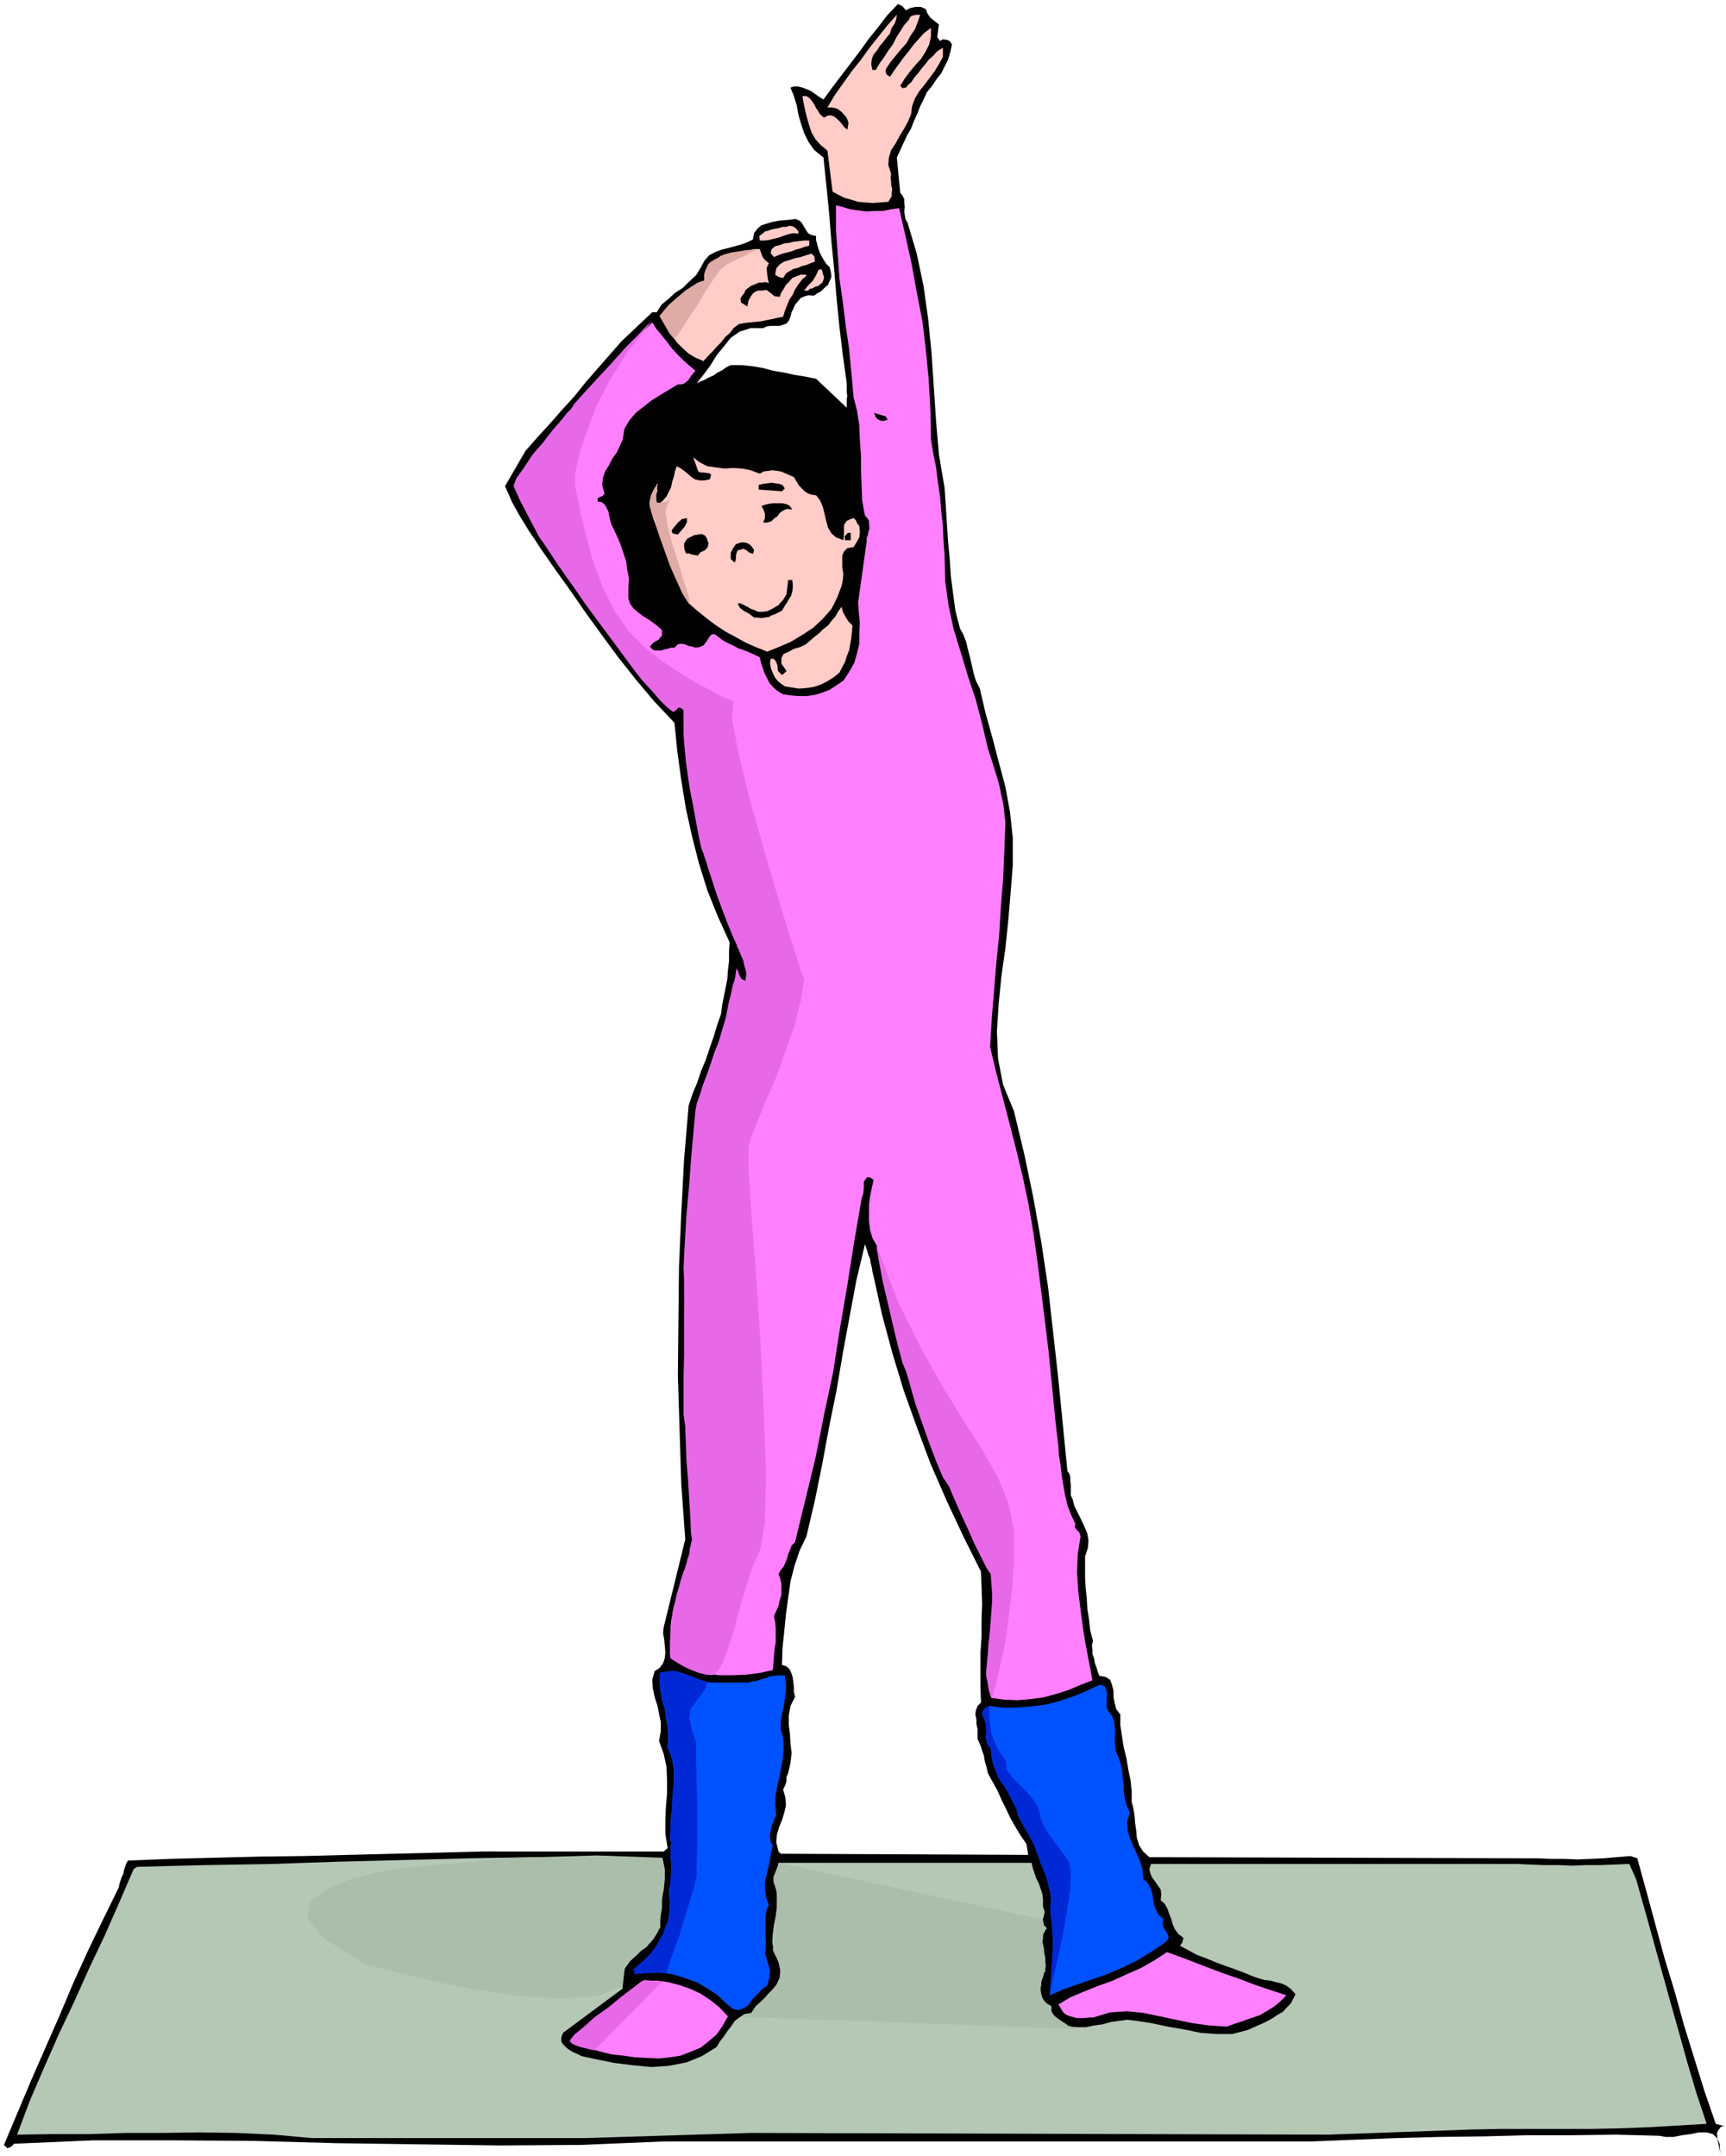 <svg xmlns="http://www.w3.org/2000/svg" fill-rule="evenodd" height="612.752" preserveAspectRatio="none" stroke-linecap="round" viewBox="0 0 3035 3792" width="490.455"><style>.brush1{fill:#000}.pen1{stroke:none}.brush2{fill:#ffccc7}.brush3{fill:#ff80ff}.brush6{fill:#e869e8}.brush7{fill:#0029d6}</style><path class="pen1 brush1" d="m3020 3761 5 27-1-10v-7l-2-6-2-4zm12-22-15-4-20-58-18-58-18-58-16-58-18-59-16-59-16-59-16-58-12-4-24 2-23 2-23 1-23 1-24-1h-24l-23-1h-21l-661-2-11-10-7-11-4-13-1-12-2-14-1-13-2-13-3-11v-19l-2-19-4-19-3-19-5-20-3-19-3-20v-19l-7-9-3-11-2-11v-11l-3-11-3-8-8-5-11-2-3-8-2-7-3-8-1-7-3-8v-8l-1-8 2-7-5-19-2-19-3-19-1-18-2-19-1-19v-36l5-15 1-13-2-12-5-12-6-13-6-12-6-12-3-12-3-6v-19l-1-7v-7l-2-6-3-4-8-81-8-81-9-81-9-80-12-80-14-78-16-77-18-75-19-46-9-46-2-48 3-48 5-50 7-49 5-49 4-47 4-50v-47l-5-46-8-44-12-45-11-42-12-43-10-43-7-14-4-13-3-14-3-13-4-15-3-13-5-13-6-11-8-31-4-30-4-31-2-30-3-32-2-31-2-32-2-30-10-59-5-59-4-60-4-60-6-60-8-57-12-57-16-54-4-7-1-7-1-7 1-7-1-8v-6l-3-6-4-5-6-62 6-13 6-13 6-13 7-12 5-13 6-13 5-13 6-12 6-13 9-11 8-12 8-10 6-12 6-12 4-13 3-14-4-6-5-2-7-1-5 3-5-7 1-7 1-8 1-7-9-7-6-5-5-7-3-8-9-4h-9l-9 2-8 4-6-7-8-4-19 20-16 21-17 21-15 21-16 21-16 21-16 21-16 22-8-5-7-5-7-5-7-3-8-3-7-2h-8l-6 2 6 15 5 16 3 17 5 17 5 15 8 16 10 14 16 13 5 48 5 50 4 50 5 50 4 49 5 50 6 50 7 50v16l1 6-1 5v16l-54-51-20-4-19-3-18-4-18-3-19-5-18-3-19-2h-19l-8 4-7 5-8 4-7 5-9 4-7 4-8 3-6 3 12-15 12-16 11-18 13-16 12-15 16-11 19-6h22l6-3 7-1h16l6-2 6-2 4-5 3-7 2-8 3-6 3-7 5-6 5-6 7-3 7-2 9 1 6-4 7-4 6-6 6-5 3-7 3-7-1-9-2-8-6-6-4-6-4-7-3-6-3-8-2-7-2-8v-7l-9-2-5-3-4-6-3-5-4-7-4-4-7-3-7 1-11 1-11 1-11 2-10 3-10 3-7 6-6 8-2 11-10 5-11 4-11 3-11 3-12 3-11 4-11 6-8 9-7 13-8 13-12 11-11 11-14 9-12 11-12 10-8 13h-8l-54 51-21 24-21 24-21 24-20 25-22 24-21 24-22 24-21 24-36 62 6 13 6 14 7 13 8 14 8 13 8 13 9 13 9 14 27 39 28 39 27 39 29 40 28 38 31 39 32 38 35 37 5 50 7 51 8 49 11 50 12 47 15 48 18 45 21 46-1 16v17l-2 16-1 16-3 15-3 15-3 15-2 16-7 20-6 20-7 20-7 21-8 19-7 21-8 19-7 21-8 94-5 96-4 94-1 96-1 94 3 96 3 96 7 97-38 155-1 10 2 11 1 11 1 12-1 10-3 9-6 8-9 6-4 15 1 15 3 15 5 15 3 15 3 15v15l-3 18 8 22 5 23 1 23v24l-2 23-1 24v24l4 25-7 6H848l-78 2-78 2-79 2-79 2-79 1-78 2-78 2-74 3-3 5-2 6-2 6-1 6-3 6-2 6-2 6-1 6-27 55-27 56-26 57-24 57-25 57-25 57-24 57-24 57 6 6 7-3 5-5 138-6h141l143 1 144 4 144 2 145 2 143-1 144-6h1138l74-3 77-3 77-2 78-1 77-2h77l77-1 76 2 11 2h14l15-3 15-2 14-3h14l11 3 8 8-1-10 2-4 3-4 2-3 6-1zm-1659-479-4-4-4-16 1-13 4-14 5-12 4-13 3-13-1-14-4-14 4-8 2-7v-7l3-7 4-18 2-17-2-17-1-16-2-17v-16l3-17 8-16-2-9v-8l-1-9-1-8-3-9-3-6-6-5-7-2 1-30 3-29 3-30 4-29 4-29 7-27 9-27 12-25 15-64 13-64 12-65 13-64 11-65 12-65 12-64 15-63 2 6 2 6 2 7 3 7 1 7 2 8 1 7 2 8 15 68 18 67 20 66 24 67 24 64 28 64 29 62 31 62 1 27 1 29-1 28v30l-2 29v58l1 29-6 6-3 8-1 7 2 9v8l2 9v17l3 7 3 7 2 7 3 8 1 7 2 8 2 7 2 9 8 15 9 16 7 16 8 16 7 15 9 16 9 15 11 16 3 19-435-2z"/><path class="pen1 brush2" d="m1565 59-6 7-6 8-6 7-5 8-6 7-3 8-1 9 2 10h6l7-12 8-11 7-11 8-11 6-12 7-11 7-11 8-9 3-6 5-2 5-1h7l-4 12-5 13-8 12-7 13-10 11-9 11-9 11-8 12-1 4 1 4 2 3 5 3 8-12 8-11 8-11 9-11 9-12 9-10 9-10 12-9v15l-3 14-6 12-8 13-10 11-10 12-9 12-8 13 4 4 6-1 4-5 5-4 6-9 7-8 6-8 6-7 6-8 8-7 7-8 10-6v16l-7 13-8 13-9 12-9 12-9 11-7 12-5 13-2 15-5 12-7 13-8 13-7 13-8 12-4 13-1 13 5 16-1 6 1 7v6l2 8-1 6v6l-3 5-3 5-14 1-13 1-14-1-12-1-13-4-11-3-12-6-9-5-9-72-12-10-9-10-7-12-4-12-4-14-3-12-3-14-2-12h7l6 4 4 5 4 6 3 6 4 6 3 5 7 6 7-4h6l5 2 6 5 4 4 4 5 4 5 5 4 1-6 1-6-2-6-2-4-8-9-8-6-9-2h-8l13-22 15-21 15-21 16-20 15-21 16-20 16-20 16-18-1 8-3 8-5 7-3 10z"/><path class="pen1 brush3" d="m1581 366 11 48 11 50 9 50 10 51 6 50 5 52 3 52 1 54 4 24 5 25 3 25 4 26 2 25 3 26 1 26 2 27 1 45 6 43 9 42 13 42 12 40 14 42 11 42 10 43 5 15 5 16 5 16 5 17 3 15 4 17 2 17 2 18-2 49-2 49-4 49-3 50-5 49-4 49-4 49-3 50 11 46 12 46 12 46 12 47 11 46 10 48 8 47 7 50 5 39 5 40 5 40 5 42 4 40 4 41 4 41 5 42 1 17 3 18 2 18 3 18 3 17 4 17 6 16 8 17-1 6 4 5 4 4 2 7-5 32-1 32 2 32 4 32 4 31 5 31 6 31 6 32-21 8-21 9-22 7-22 6-23 3-23 2-23-1-23-3-4-13-2-13-1-14 1-13v-14l1-13v-14l2-12 1-14 2-14 1-14 1-14v-30l-1-14-1-12-20-38-18-37-18-38-16-38-17-39-16-39-15-39-14-39-11-34-10-33-9-34-8-33-9-34-7-34-7-34-6-34-8-14-4-14-2-15v-29l2-15 3-15 3-14-5-4-6-1-6 8v11l-1 10-3 9-13 76-12 76-13 76-12 77-16 75-15 76-18 74-18 74-6 6-3 8-3 7-2 8-3 7-3 7-5 6-4 7 3 8 2 9v20l-3 9-2 10-4 9-4 9 2 10 1 12v24l-2 12-1 13-1 12-1 12-23 5-23 3-24 1h-24l-24-3-22-6-20-9-17-11-3-30 1-27 3-27 7-24 6-25 8-24 8-25 7-24-8-96-5-96-3-97v-97l1-98 5-96 7-96 11-94 8-30 11-29 10-30 11-28 9-30 9-29 6-31 4-31 3 6 3 8 3 5 7 3 1-7 1-6-1-6-1-6-2-6-2-6-2-6-2-6-23-51-19-50-17-52-13-52-12-55-9-54-6-57-2-56-5-5h-7l-6 8-22-22-20-22-19-23-18-23-18-25-18-24-18-25-18-23-18-25-18-24-18-26-17-26-17-28-15-27-15-28-11-28 26-40 28-37 29-37 31-35 31-36 32-34 33-34 33-33 7 11 9 11 9 11 9 12 9 10 11 11 10 9 12 10-7 8-6 9-4 3-4 3-5 1h-5l-15 9-15 9-16 10-14 11-14 11-11 13-9 15-3 19-5 11-5 11-8 11-6 12-7 11-4 12-1 12 4 15-3 4-5 2-4 2v6l7 1 5 4 3 5 4 8 1 6 2 9 2 7 4 8 6 13 6 14 5 15 5 15 2 15 3 16-1 17v18l3 9 6 8 7 6 9 7 8 5 9 6 8 6 9 8v10l-3 3-3 4-9 5-6 7 3 4 5 3h12l5-2 6-1 6-2h6l6-6 6-1 6 1 7 3 6 1 6 2 7-1 7-3 6-8 5-8 3-3 3-1 4 1 6 5 7 5 9 5 9 4 9 5 9 3 10 4 9 4 10 5 2 9 3 9 3 9 5 10 4 8 7 8 7 6 10 6 14 2 14 1h14l14-2 13-4 13-5 12-8 12-8 10-15 9-16 5-17 4-17v-19l1-18-2-19-1-17 15-107v-6l2-5 1-6 2-6-1-7v-6l-3-5-4-4-5-27-1-26-1-27v-26l-2-27-1-26-4-26-6-23-4-44-4-42-6-41-5-41-6-42-3-42-3-43v-43l12 3 13 4 14 2 15 2 14-1h15l14-3 14-2z"/><path class="pen1 brush2" d="M1404 407v4l-9-1-9 2-9 3-8 3-9 2-8 2-8 1h-8l-1-8 7-5 3-3 5-1 5-2 4-1 5-1 6-1 6-2h7l5-2 6 1 5 3 5 6zm19 25-8 2-8 3-8 2-7 3-8 2-8 2-8 3-7 3-6-7 2-7 6-5 8-2 8-3 9-1 8-2 9-1 9-1h9v9z"/><path class="pen1 brush2" d="m1352 463-4 8 1 10 1 9 2 8-6-2-6 1h-6l-4 2-10 4-9 7-2 5-4 5-3 5 1 7 5 3 6 4 2-10 5-9 3-4 4-3 5-2h6l9-1 8 6 6 5 9 1 3-8 4-6 4-7 6-6 5-6 7-3 8-3h9l1 2-8 7-6 8-6 9-4 9-6 9-4 10-4 10-3 10-10 2-9 2-10 2-9 2-10 1-10 1-10 1-10 2-9 7-7 9-8 7-7 9-8 8-7 8-8 8-8 9-14-6-12-7-11-10-9-9-9-12-7-11-8-12-6-11 8-10 9-10 9-9 10-8 9-9 10-7 11-6 12-5-1-7 1-6 2-6 4-5 8-9 11-6 8-3 9-3 9-3 9-1 9-3 9-1 9-2h10l2 6 3 8 4 5 7 6z"/><path class="pen1 brush2" d="m1433 460-8 3-7 3-8 2-7 3-8 2-7 4-6 4-5 8-8-2-6-4 2-11 6-7 8-5 10-3 9-3 10-2 9-3 10-3 5 5 1 9zm16 27-1 5-2 5-4 3-3 3-5 1-5 3-5 1-3 3h-7l7-9 8-8 6-10 4-9 5-2 2 4 1 5 2 5z"/><path class="pen1 brush1" d="m1483 730 10 17 7 19 3 21 2 22-1 21v23l1 21 4 22-7-1-6 1-5 2-4 4-9 7-6 8-4-6-3-6-3-6-2-6-3-7-1-6-3-6-1-6 8-5 9-5 8-6 6-9-10-3-8 5-8 6-8 4-6 1-5 1-6-1-5-1-10-7-5-9 2-6 5-4 6-4 6-3 5-4 6-4 4-5 3-5-8-1-7 2-7 3-7 5-7 3-7 3h-7l-7-2-9-1-8-1-9-2-7-2-8-3-6-3-7-5-4-4-5-5-3-4-3-6-2-5-4-5-3-2-4-1-5 3 1 6 4 7 3 6 6 6 5 5 6 6 6 5 6 6-11-2-10-2-11-3-9-3-10-6-9-6-8-8-6-9-1-7-3-5h-4l-4 2-3 2 1 4v5l3 5 3 5 3 5 8 7 9 10-12-1-10-2-10-4-9-4-10-6-8-6-8-7-6-5-6 8v16l2 5 2 5 2 6-9-9-6-8-7-7-8-4-6 6-1 6v7l2 7 1 6 2 8-1 6-3 8-2-6v-5l-1-6v-5l-2-11-5-8-9 2-4 6-4 7v9l-1 9v9l-1 8-3 9-10 9-3 11v11l3 12 4 11 6 12 5 11 5 12 5 17 6 18 7 17 8 18 7 16 9 17 9 16 11 17 6 2 8 3 6 4 6 7 1 6-4 7-5 5-4 5-6-1-6-1-6-3-5-2-10-3-10 3-4-13-6-10-9-7-9-6-11-7-8-6-8-9-4-10 1-30-5-27-8-27-10-24-11-26-9-25-5-27 1-27 10-19 10-18 8-20 10-18 9-18 13-16 15-14 22-11 5-4 5-3 6-3 6-3 6-3 6 1 6 2 7 5 9-6 9-5 9-7 9-6 9-6 10-5 9-4 12-2 23 6 26 4 26 2 26 5 23 6 24 11 20 16 18 26zm78 8-6 2h-6l-6-3-3-3-3-8 6 2 7 2 7 2 4 6z"/><path class="pen1 brush2" d="m1336 833 7-4 8-1 7-1 8 1 7 1 7 3 7 3 9 4 3 5 3 5 3 5 6 6 4 4 6 4 6 2 8 1 7 9 5 12 3 12 3 13 3 11 6 10 8 7 13 5 1-11v-15l2-4 3-4 6-3 6-2 4 4 2 5 4 5 1 10-1 10-5 9-5 8-11 2-6 6-3 7v21l2 11-1 11-2 10-8 21-10 20-15 17-17 16-20 13-20 12-21 9-20 8-20-8-18-8-18-10-17-9-18-12-16-12-16-13-15-13-10-21-10-21-9-21-8-21-9-22-8-21-8-21-6-21-1-6 1-5 1-5 3-3 4-9 4-9 1 9-4 9-2 3 1 4 2 3 6 3 7-6 6-7 4-8 4-8 2-10 3-9 2-10 3-8 6 3 7 5 6 5 7 6 6 4 8 2h8l10-2 2-6v-3l-4-2h-3l-5-1h-5l-4-1-2-3-8-23 11 9 14 7 15 2 15 2 15-1 16 1 15 3 16 6z"/><path class="pen1 brush1" d="m1380 859-5 5-41-3v-8l7-2 8-1 8-1 6 1 7 1 6 2 4 6zm13 37-10-1-6 3-6 4-4 6-6 4-5 5-7 2h-7l3-8v-8l-3-8-3-5 5-2 8-2 8-1h16l8 2 5 3 4 6zm-185 15v7l-4 8-6 7-6 7-5-1-4-1-2-3 1-4 6-7 5-6 6-5 9-2zm288 39h-10l-1-6 3-4 3-3h5v13zm-250 6-2 7-5 5-7 3-5 6-6-1-5-1-5-2-4 1-3-6-1-6v-6l2-4 4-5 6-3 6-3 7-1 6-1 6 3 3 5 3 9zm80 11-2 7-6-2-5-4-6-3-6 2-4 1-2 5-1 5v5l-1 4-1 2-3-2-4-4v-11l4-8 5-7 9-3h6l7 2 5 4 5 7zm169 96-4-11v-9l1-9 3-9 2-10 2-9 2-10v-9l4-8-1 10v11l-2 10-2 11-3 9-2 11-1 10 1 12zm-102-43 1 7v7l-1 7-2 7-4 6-4 7-4 6-4 7-6 3-6 3-6 2-5 3-7 1-7 1-6-1h-6l-9-7-8-4-8-6-4-8h5l6 3 6 3 7 4 6 2 6 3h7l9-1 10-5 10-6 4-5 4-4 3-5 3-5 3-25h7z"/><path class="pen1 brush2" d="m1499 1100-1 11-1 11-2 11-2 11-4 10-3 10-5 9-5 10-10 8-11 7-12 6-12 4-13 2-13 1-13-2-12-2-7-5-5-4-5-6-3-6-3-7-2-6-1-7 1-7 4-1 4 3 2 4 2 5 1 10 7 7 4-3 4-4-9-13v-10l4-7 9-4 9-5 11-3 10-5 7-6 8-7 9-7 7-7 8-6 6-8 7-8 5-9 6-8 2 9 5 9 5 8 7 7z"/><path class="pen1 brush1" d="m1277 2758 6-1 6 3-7 5h-7l-7-3-6-2-4-5-4-5-3-5-2-5-3-6v-11l2-5 2 3 3 6 3 6 3 6 2 5 4 6 5 4 7 4z"/><path class="pen1" d="m1316 2959 7-2 8-1 8-3 8-2 7-3 8-1 9-1 9 1 2 14v14l-2 13-2 14-3 12-2 14v13l4 15 1 17-1 17-3 17-3 17-4 16-3 17-1 17 2 18-3 6-2 6-3 7-1 7-2 6v8l1 6 4 8-3 12-2 13-3 13-3 14-3 12v13l2 13 5 14-4 9-2 11v34l1 11-1 11v12l2 6 2 7 2 7 2 7-1 6v7l-2 7-2 7-9 6-8 9-9 9-7 10-9 6-8 3-10-2-10-8-17-16-18-12-19-11-20-7-22-7-22-3h-23l-22 3v-9l14-13 14-14 12-16 10-16 7-19 4-19 1-21-2-21 3-10 2-10v-10l1-10-2-11v-20l2-10-2-22v-22l2-22 3-21v-44l-4-21-7-20 1-18-1-17-3-16-2-15-5-15-2-15-2-15 1-15 10-5 11-1 11 1 11 5 10 3 11 5 11 3 12 3h68zm633 50 6 8 4 9 1 10 1 11-1 11 1 11 1 10 4 10 4 10 3 13 1 12 2 14v12l2 13 3 12 6 13-5 15 1 16 4 14 6 14 6 13 6 14 4 15 2 16 7 6 5 9 3 9 2 11 1 9 4 10 4 8 9 8-2 6 1 6 3 6 4 6 2 4 1 5-3 5-6 5-24 16-23 14-25 12-25 11-26 9-26 9-26 9-25 11 2-30 2-30 2-30 1-30-3-30-3-29-7-29-10-27-4-14-5-12-6-11-6-11-7-11-6-11-6-12-3-12-7-14-7-13-8-13-6-12-8-14-5-13-3-15v-14l-6-6-2-6-1-7 1-6-1-8v-7l-1-6-3-5-1-7 2-5 4-5 5-4 23 3h24l25-2 25-3 24-6 24-8 23-9 23-11 7-1 5 3 2 5 2 8-1 7v16l3 7z" style="fill:#0052ff"/><path class="pen1" style="fill:#b5c7b5" d="m1165 3270 3 13v14l-1 15-1 15-3 15-2 15-1 15 1 15-7 15-10 14-13 11-12 12-13 11-8 13-5 15 2 19-105 78-3 8v7l3 5 6 6 5 4 7 4 7 3 8 4 28 6 30 6 32 4 32 3 31-2 31-6 27-11 26-16 6-10 7-9 6-9 7-9 6-9 8-6 9-6 12-2 8-12 10-9 10-10 10-9 7-11 5-11 1-13-3-14-8-18-3-17 1-16 2-15 3-15 2-16 1-15-2-15-4-15v-9l3-8 3-8 2-8h445l2 9 3 9 3 9 5 10 3 9 3 9 1 10v12l3 9-2 10-2 4v5l2 5 5 5-6 9-1 11v12l3 12 1 11 1 12-2 11-4 11-3 6v14l2 8 2 6 4 6 5 5 7 4-1 6 3 6 3 4 5 4 4 3 6 4 5 3 6 5 15 1h15l14-3 15-2 14-4 14-2 15-2 17 2 26 4 28 6 29 5 29 6 28 2h28l27-7 27-12 8-4 9-5 9-6 9-5 7-8 7-7 4-8 4-8-8-9-8-6-9-4-9-2-11-3-10-1-10-3-9-3-17-7-16-6-17-6-16-6-17-7-16-6-15-8-15-8 4-6 2-8-9-7-6-8-4-9-2-8-4-10-3-9-5-9-7-6 1-11-1-8-5-7-4-6-6-8-3-7-2-8 3-9h643l24 1 24 1h25l25 1 24-1h25l25-1 26-1 12 27 15 53 15 54 15 54 15 54 15 53 15 54 16 54 18 54-51 3-51 3-53 2-52 1h-157l-50 1-251 9-1016-3-290 9H548l-66-6-66-3-66-1-64 1h-65l-64 2H93l-63 1 23-61 25-58 26-59 27-57 26-58 27-57 26-59 25-58 6-4 118-3 118-2 117-4 117-3 115-3 115-2h112l112 4z"/><path class="pen1 brush3" d="m2262 3509-11 11-11 9-13 8-12 7-15 5-14 5-15 5-14 5-31-2-29-4-29-6-28-6-29-6-29-3-30 2-30 9h-8l-7 1h-14l-7-2-7-2-6-3-4-4-8-13 22-13 24-10 25-10 25-9 24-11 25-11 23-13 23-15 25 9 26 10 26 10 27 10 26 9 26 10 27 9 27 9zm-982 37-9 16-11 16-14 12-14 11-17 7-18 7-19 3-19 2-22-1-21-1-20-3-20-2-20-5-18-5-18-8-17-8 15-15 17-13 16-13 18-12 16-13 17-13 16-12 17-12 20-1 21 3 19 5 20 7 17 8 18 12 15 12 15 16z"/><path class="pen1 brush6" d="m1146 565-7 6-15 16-23 23-25 28-26 28-23 25-17 19-7 11-5 4-10 13-16 18-17 22-19 22-15 23-13 18-5 13 1 3 4 9 6 13 9 17 8 16 9 17 7 14 8 11 74 108 91 123 2 2 6 8 9 10 12 13 10 12 11 11 8 7 6 4 6-4 2-3 1-1 4 1h3l2 3v45l1 13 1 11 1 10 1 12 3 22 4 27 6 30 5 28 5 26 4 19 4 10 2 7 6 15 6 20 9 25 8 26 10 26 9 23 9 20v2l3 5 3 8 5 11 2 10 3 10v8l-1 7-1 1-3 1-3-2-2-4-3-7-3-9-5 22-2 5-3 14-5 20-5 26-8 26-7 26-8 22-7 18-21 58-2 11-3 32-4 44-4 54-5 55-3 51-2 41 1 26v20l1 31-1 36v40l-1 39v67l3 21v7l1 22 1 30 3 36 2 35 2 32 1 25 2 13-1 1-1 6-2 7-1 10-3 8-2 9-2 6-1 5-2 2-2 7-3 9-3 12-4 12-3 14-3 11-1 11-2 5v4h-1v-4l1-2-1 2v7l-1 10v13l-1 12v23l1 7 1 1 6 4 8 5 11 6 11 5 13 5 12 3 12 1 10-8 10-19 10-28 10-32 9-36 11-36 11-34 13-28 8-49 2-87-4-111-6-121-8-121-8-105-5-78v-35l5-18 11-28 15-37 18-41 16-45 16-45 11-44 6-37-7-20-17-53-23-75-25-86-25-88-19-79-11-59 3-29-6-3-14-6-21-11-26-14-30-18-31-21-30-24-27-27-24-35-20-40-17-44-12-43-10-41-7-33-4-23v-14l3-17 6-27 12-34 16-43 24-47 32-51 42-53z"/><path class="pen1 brush7" d="m1245 2959-37-14-2-1-3-1-5-1-5-1-10-3-5 1h-3l-6 1-7 1-2 3v13l1 9v8l2 8 1 8 3 7v2l2 7 2 10 3 13 1 12 1 13-1 10-2 8v1l3 5 2 6 4 10 2 9 2 12v10l-1 11-1 3-1 11-1 15-1 19-2 18v18l-1 13 2 9-1 3v26l1 5v20l-1 7v9l-2 7-1 6v1l1 5v7l1 9v18l-1 7-2 6-1 1-2 5-3 7-3 10-6 9-5 11-7 9-6 9-28 24 2 9 2-1h6l8-1h11l10-1h15l3 2 2-5 5-16 8-23 10-27 9-31 9-28 7-25 4-16v-21l1-31v-77l-1-40-1-33v-34l-2-5-2-7-3-9-2-9-3-11 1-9 2-10 6-7 5-8 6-7 4-6 4-6 3-9 2-2z"/><path class="pen1 brush6" d="m1133 3482-6 3-14 11-20 15-23 19-24 17-20 18-16 13-7 9-1 3 4 4 6 3 9 3 8 2 8 2 5 1 3 1 119-121-31-3zm408-1292 1 8 4 23 6 32 9 38 9 39 9 37 8 30 8 19 2 7 5 19 8 28 12 34 12 34 13 34 11 26 12 18 2 6 7 16 10 23 13 28 12 27 12 24 9 18 7 10 3 41-4 56-7 75v6l1 6 2 9 1 7 2 8 2 6 2 4 2-7 6-20 7-31 9-40 6-47 6-50 3-51v-49l-10-48-18-44-27-48-32-50-37-60-39-69-41-83-38-99z"/><path class="pen1 brush7" d="m1740 3000-4 1-5 4-3 3-1 4v5l4 6v2l2 6 1 9v9l-1 3 1 8 2 8 6 7v2l1 5 1 8 3 11 3 11 4 12 6 10 8 10 20 39v1l2 5 3 7 5 10 4 9 6 11 5 9 5 9 11 30v2l3 6 3 8 5 12 3 11 3 11 2 9v8l-1 6v19l2 14 1 13 1 15v30l-5 69 2-9 5-24 8-33 8-39 7-41 6-38 1-30-3-18-8-12-8-11-8-10-7-10-8-11-6-11-5-12-2-11-5-13-8-12-11-12-10-10-11-11-7-9-6-8v-6l-1-7-3-7-6-7-5-9-7-13-5-16-3-21v-26z"/><path class="pen1" d="M1238 494h-2l-4 1-7 3-8 6-12 7-13 11-16 14-16 19v1l2 4 3 5 4 7 4 7 4 7 4 5 4 4 5-4 9-13 12-19 15-22 14-24 14-21 11-16 8-7 6-4 9-5 10-5 11-5 9-5 9-4 5-3h3-4l-7 1-12 1-12 2-14 2-11 3-8 3-4 3-6 3-8 5-4 4-3 7-3 9-1 13zm-94 401 1 5 6 16 7 23 10 28 10 28 12 27 10 22 10 16h3l-3-14-8-25-9-31-11-34-8-31-4-25 4-12 3-6 1-2h-3l-3 2-6 1-5 1h-5l-1-1-1-5v-10l1-5 1-9 1-3h-2l-1 3-3 4-3 6-3 6-2 8-1 8 2 9z" style="fill:#deaba6"/><path class="pen1" d="m1095 3493 3-27 1-5 4-5 4-6 6-6 5-6 5-4 3-4h2l5-3 5-4 5-7 6-6 4-7 4-6 2-5 2-1v-13l1-11 2-11v-12l1-10 1-7 1-2 1-10 1-10v-18l-2-9-1-6-1-4v-1l-115-4-144 4-195 18-14 1-35 7-44 11-41 17-31 22-6 29 28 36 74 46 15 4 43 11 62 15 74 15 77 11 75 5 62-5 45-17zm275-217 465 100-1 1 1 5 1 4 5 5-2 2-3 6-2 4v6l-1 6 2 8v1l1 4v6l2 8v7l1 8-1 6v4l-2 2-2 8-3 8v8h-1v8l1 6 1 5 3 6 5 5 9 5-1 2 1 6v3l3 5 3 3 6 5 3 2 7 5 9 4 7 2 5 1 2 2-587-21 16-8 1-3 5-5 6-8 9-8 7-9 8-8 5-6 2-2 2-5 4-8v-7l1-7-2-8-3-8-9-17 7-72v-31l-6-18v-8l10-25z" style="fill:#abbdab"/></svg>
